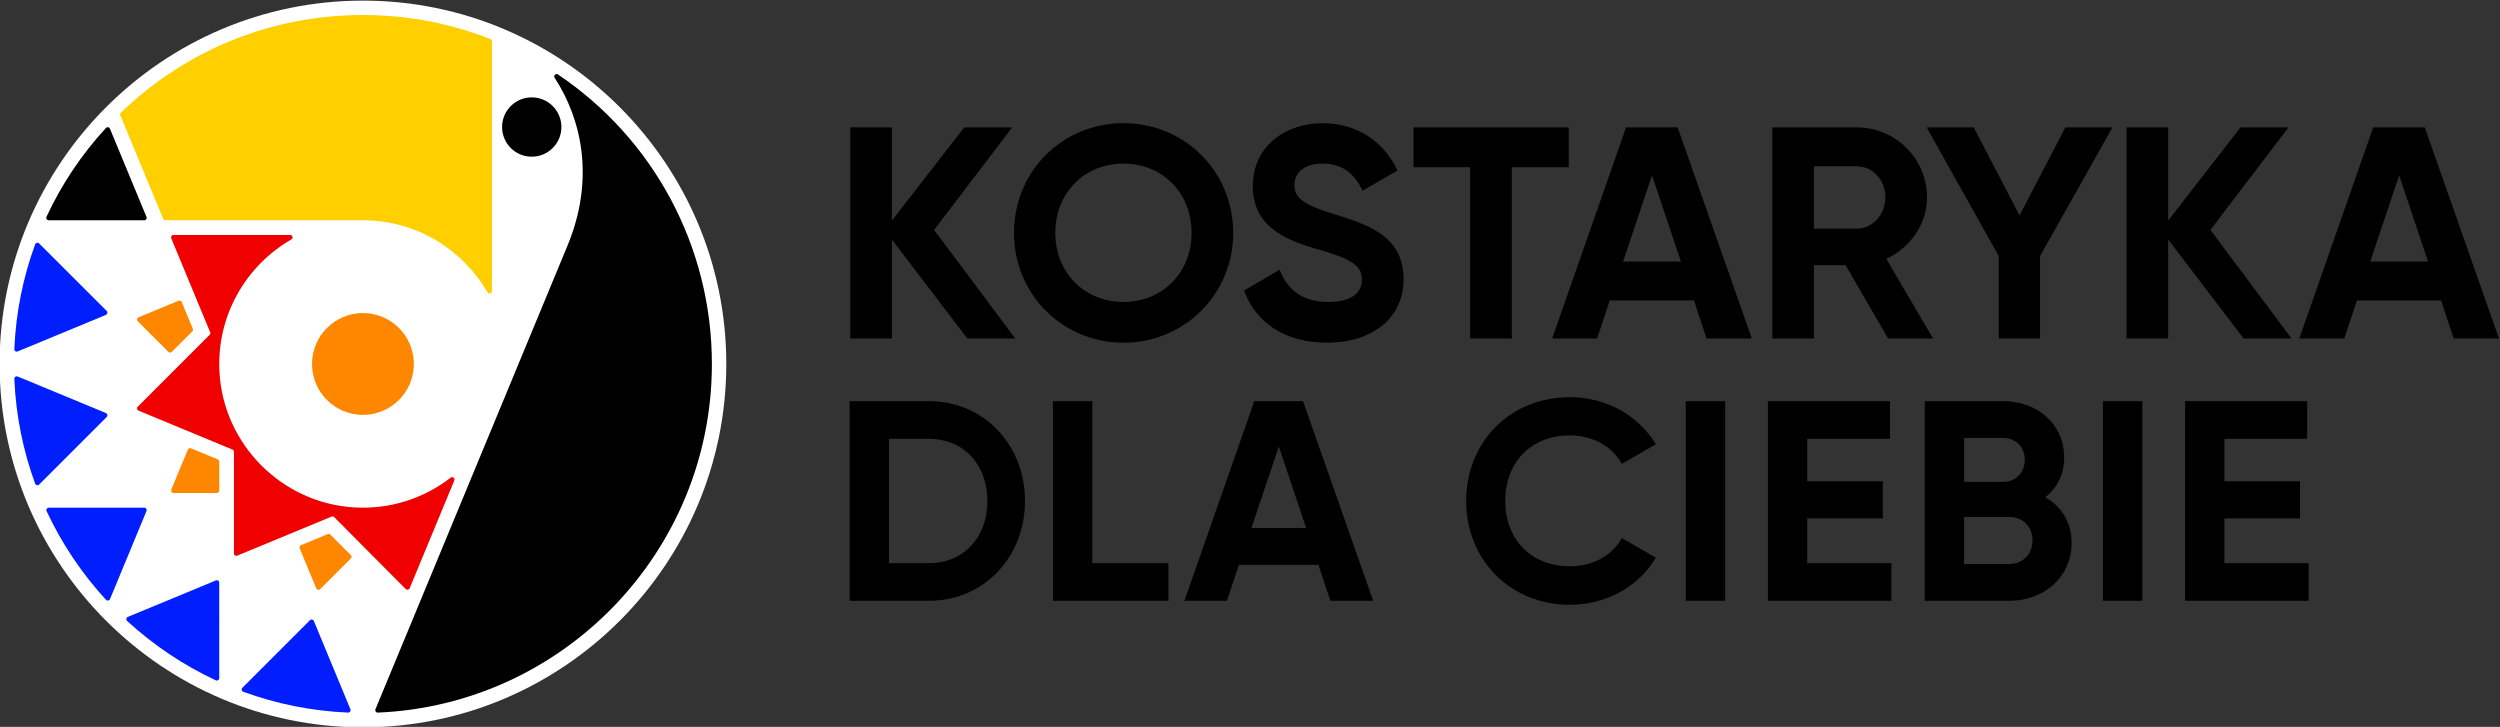 <?xml version="1.0" encoding="UTF-8" standalone="no"?>
<!-- Created with Inkscape (http://www.inkscape.org/) -->

<svg
   version="1.1"
   id="svg543"
   width="485.195"
   height="141.075"
   viewBox="0 0 485.195 141.075"
   xmlns="http://www.w3.org/2000/svg"
   xmlns:svg="http://www.w3.org/2000/svg">
  <rect x="0" y="0" width="485.195" height="141.075" fill="#333333" stroke="none"/>
  <defs
     id="defs547">
    <clipPath
       clipPathUnits="userSpaceOnUse"
       id="clipPath557">
      <path
         d="M 0,595.276 H 841.89 V 0 H 0 Z"
         id="path555" />
    </clipPath>
  </defs>
  <g
     id="g549"
     transform="matrix(1.333,0,0,-1.333,-326.072,476.955)">
    <g
       id="g551">
      <g
         id="g553"
         clip-path="url(#clipPath557)">
        <g
           id="g559"
           transform="translate(297.457,251.91)">
          <path
             d="m 0,0 c -29.171,0 -52.903,23.732 -52.903,52.903 0,29.171 23.732,52.903 52.903,52.903 29.171,0 52.903,-23.732 52.903,-52.903 C 52.903,23.732 29.171,0 0,0"
             style="fill:#ffffff;fill-opacity:1;fill-rule:nonzero;stroke:none"
             id="path561" />
        </g>
        <g
           id="g563"
           transform="translate(247.183,306.636)">
          <path
             d="m 0,0 12.857,5.326 c 0.229,0.095 0.288,0.391 0.113,0.566 L 3.125,15.728 C 2.946,15.907 2.639,15.841 2.552,15.603 0.796,10.808 -0.258,5.678 -0.482,0.336 -0.493,0.082 -0.234,-0.097 0,0"
             style="fill:#001eff;fill-opacity:1;fill-rule:nonzero;stroke:none"
             id="path565" />
        </g>
        <g
           id="g567"
           transform="translate(265.625,283.891)">
          <path
             d="m 0,0 h -13.915 c -0.253,0 -0.424,-0.265 -0.316,-0.495 2.218,-4.752 5.149,-9.107 8.657,-12.925 0.171,-0.187 0.48,-0.131 0.577,0.104 L 0.321,-0.48 C 0.415,-0.251 0.247,0 0,0"
             style="fill:#001eff;fill-opacity:1;fill-rule:nonzero;stroke:none"
             id="path569" />
        </g>
        <g
           id="g571"
           transform="translate(260.041,297.665)">
          <path
             d="m 0,0 -12.858,5.326 c -0.234,0.097 -0.493,-0.083 -0.482,-0.336 0.224,-5.344 1.279,-10.477 3.036,-15.274 0.088,-0.238 0.395,-0.304 0.574,-0.125 l 9.843,9.843 C 0.287,-0.391 0.228,-0.095 0,0"
             style="fill:#001eff;fill-opacity:1;fill-rule:nonzero;stroke:none"
             id="path573" />
        </g>
        <g
           id="g575"
           transform="translate(280.024,257.092)">
          <path
             d="m 0,0 c 4.797,-1.758 9.931,-2.81 15.275,-3.035 0.253,-0.01 0.433,0.248 0.336,0.482 L 10.285,10.305 C 10.19,10.533 9.894,10.592 9.719,10.417 L -0.125,0.573 C -0.304,0.394 -0.238,0.087 0,0"
             style="fill:#001eff;fill-opacity:1;fill-rule:nonzero;stroke:none"
             id="path577" />
        </g>
        <g
           id="g579"
           transform="translate(276.055,273.301)">
          <path
             d="m 0,0 -12.835,-5.316 c -0.234,-0.097 -0.29,-0.406 -0.104,-0.578 3.818,-3.508 8.172,-6.439 12.924,-8.657 0.23,-0.108 0.495,0.063 0.495,0.317 V -0.321 C 0.48,-0.073 0.228,0.095 0,0"
             style="fill:#001eff;fill-opacity:1;fill-rule:nonzero;stroke:none"
             id="path581" />
        </g>
        <g
           id="g583"
           transform="translate(251.694,325.736)">
          <path
             d="m 0,0 h 13.931 c 0.247,0 0.415,0.251 0.321,0.48 L 8.926,13.337 C 8.829,13.571 8.519,13.627 8.348,13.441 4.792,9.575 1.887,5.235 -0.317,0.494 -0.424,0.264 -0.254,0 0,0"
             style="fill:#000000;fill-opacity:1;fill-rule:nonzero;stroke:none"
             id="path585" />
        </g>
        <g
           id="g587"
           transform="translate(268.373,325.95)">
          <path
             d="m 0,0 c 0.054,-0.13 0.18,-0.214 0.321,-0.214 h 28.763 c 7.744,0 14.519,-4.229 18.136,-10.499 0.177,-0.306 0.645,-0.177 0.645,0.176 v 36.379 c 0,0.144 -0.088,0.273 -0.222,0.326 -5.912,2.323 -12.15,3.5 -18.559,3.5 -13.252,0 -25.729,-5.041 -35.244,-14.218 -0.103,-0.1 -0.135,-0.253 -0.08,-0.385 z"
             style="fill:#ffcf00;fill-opacity:1;fill-rule:nonzero;stroke:none"
             id="path589" />
        </g>
        <g
           id="g591"
           transform="translate(296.137,283.932)">
          <path
             d="m 0,0 c -10.531,0.651 -19.008,9.201 -19.572,19.736 -0.441,8.22 3.894,15.489 10.474,19.282 0.306,0.177 0.176,0.645 -0.176,0.645 h -16.995 c -0.247,0 -0.415,-0.251 -0.32,-0.48 l 5.666,-13.68 c 0.054,-0.13 0.024,-0.279 -0.075,-0.378 l -10.47,-10.471 c -0.175,-0.175 -0.116,-0.471 0.112,-0.566 l 13.681,-5.667 c 0.129,-0.053 0.214,-0.18 0.214,-0.32 V -6.707 c 0,-0.247 0.251,-0.415 0.479,-0.32 l 13.734,5.689 c 0.13,0.054 0.28,0.024 0.379,-0.076 L 7.553,-11.892 c 0.174,-0.175 0.471,-0.116 0.566,0.112 l 6.504,15.7 C 14.758,4.248 14.373,4.544 14.092,4.327 10.235,1.342 5.313,-0.328 0,0"
             style="fill:#f00000;fill-opacity:1;fill-rule:nonzero;stroke:none"
             id="path593" />
        </g>
        <g
           id="g595"
           transform="translate(304.87,304.813)">
          <path
             d="m 0,0 c 0,-4.094 -3.319,-7.413 -7.413,-7.413 -4.095,0 -7.414,3.319 -7.414,7.413 0,4.094 3.319,7.413 7.414,7.413 C -3.319,7.413 0,4.094 0,0"
             style="fill:#ff8700;fill-opacity:1;fill-rule:nonzero;stroke:none"
             id="path597" />
        </g>
        <g
           id="g599"
           transform="translate(299.278,254.536)">
          <path
             d="m 0,0 c -0.097,-0.234 0.082,-0.493 0.335,-0.482 27.017,1.135 48.649,23.469 48.649,50.76 0,17.162 -8.548,32.832 -22.413,42.151 -0.314,0.211 -0.689,-0.164 -0.482,-0.481 3.938,-6.034 5.894,-14.734 1.885,-24.412 z"
             style="fill:#000000;fill-opacity:1;fill-rule:nonzero;stroke:none"
             id="path601" />
        </g>
        <g
           id="g603"
           transform="translate(326.353,339.31)">
          <path
             d="m 0,0 c 0,-2.385 -1.934,-4.319 -4.319,-4.319 -2.386,0 -4.319,1.934 -4.319,4.319 0,2.385 1.933,4.319 4.319,4.319 C -1.934,4.319 0,2.385 0,0"
             style="fill:#000000;fill-opacity:1;fill-rule:nonzero;stroke:none"
             id="path605" />
        </g>
        <g
           id="g607"
           transform="translate(288.245,277.976)">
          <path
             d="M 0,0 2.418,-5.838 C 2.513,-6.066 2.809,-6.125 2.984,-5.95 l 4.468,4.468 c 0.135,0.135 0.135,0.355 0,0.49 L 4.466,1.994 C 4.367,2.093 4.218,2.123 4.088,2.069 L 0.188,0.453 C 0.011,0.38 -0.073,0.177 0,0"
             style="fill:#ff8700;fill-opacity:1;fill-rule:nonzero;stroke:none"
             id="path609" />
        </g>
        <g
           id="g611"
           transform="translate(269.869,286.032)">
          <path
             d="M 0,0 H 6.319 C 6.51,0 6.666,0.155 6.666,0.347 v 4.222 c 0,0.14 -0.085,0.267 -0.215,0.32 l -3.9,1.616 C 2.374,6.578 2.171,6.494 2.098,6.317 L -0.321,0.48 C -0.415,0.251 -0.247,0 0,0"
             style="fill:#ff8700;fill-opacity:1;fill-rule:nonzero;stroke:none"
             id="path613" />
        </g>
        <g
           id="g615"
           transform="translate(264.669,311.041)">
          <path
             d="m 0,0 4.468,-4.468 c 0.135,-0.135 0.355,-0.135 0.491,0 l 2.985,2.985 c 0.099,0.1 0.129,0.249 0.075,0.378 L 6.403,2.796 C 6.33,2.973 6.127,3.057 5.95,2.984 L 0.113,0.566 C -0.116,0.471 -0.175,0.175 0,0"
             style="fill:#ff8700;fill-opacity:1;fill-rule:nonzero;stroke:none"
             id="path617" />
        </g>
        <g
           id="g619"
           transform="translate(385.444,308.53)">
          <path
             d="M 0,0 -10.974,14.399 V 0 h -6.059 v 30.728 h 6.059 V 17.164 l 10.535,13.564 h 6.98 L -4.829,15.803 6.98,0 Z"
             style="fill:#000000;fill-opacity:1;fill-rule:nonzero;stroke:none"
             id="path621" />
        </g>
        <g
           id="g623"
           transform="translate(418.104,323.894)">
          <path
             d="m 0,0 c 0,5.926 -4.346,10.097 -9.921,10.097 -5.575,0 -9.921,-4.171 -9.921,-10.097 0,-5.883 4.346,-10.053 9.921,-10.053 C -4.346,-10.053 0,-5.883 0,0 m -25.856,0 c 0,8.999 7.068,15.979 15.935,15.979 8.868,0 15.979,-6.98 15.979,-15.979 0,-8.955 -7.111,-15.979 -15.979,-15.979 -8.867,0 -15.935,7.024 -15.935,15.979"
             style="fill:#000000;fill-opacity:1;fill-rule:nonzero;stroke:none"
             id="path625" />
        </g>
        <g
           id="g627"
           transform="translate(425.744,315.509)">
          <path
             d="m 0,0 5.18,3.029 c 1.097,-2.853 3.248,-4.697 7.067,-4.697 3.644,0 4.917,1.536 4.917,3.248 0,2.283 -2.063,3.161 -6.628,4.478 -4.698,1.361 -9.263,3.336 -9.263,9.175 0,5.794 4.828,9.13 10.096,9.13 5.049,0 8.912,-2.589 10.975,-6.892 L 17.252,14.53 c -1.098,2.327 -2.766,3.951 -5.883,3.951 -2.545,0 -4.038,-1.317 -4.038,-3.073 0,-1.887 1.185,-2.897 5.838,-4.302 4.873,-1.536 10.053,-3.16 10.053,-9.438 0,-5.75 -4.609,-9.262 -11.15,-9.262 C 5.794,-7.594 1.668,-4.565 0,0"
             style="fill:#000000;fill-opacity:1;fill-rule:nonzero;stroke:none"
             id="path629" />
        </g>
        <g
           id="g631"
           transform="translate(473.022,333.464)">
          <path
             d="m 0,0 h -8.297 v -24.934 h -6.058 V 0 h -8.252 V 5.795 H 0 Z"
             style="fill:#000000;fill-opacity:1;fill-rule:nonzero;stroke:none"
             id="path633" />
        </g>
        <g
           id="g635"
           transform="translate(489.353,319.724)">
          <path
             d="M 0,0 -4.214,12.555 -8.428,0 Z M 1.888,-5.663 H -10.36 l -1.844,-5.531 h -6.541 L -7.99,19.535 h 7.507 L 10.316,-11.194 H 3.731 Z"
             style="fill:#000000;fill-opacity:1;fill-rule:nonzero;stroke:none"
             id="path637" />
        </g>
        <g
           id="g639"
           transform="translate(508.713,324.509)">
          <path
             d="m 0,0 h 6.233 c 2.283,0 4.171,2.02 4.171,4.566 0,2.546 -1.888,4.521 -4.171,4.521 H 0 Z M 4.609,-5.311 H 0 V -15.979 H -6.058 V 14.75 H 6.233 c 5.663,0 10.229,-4.565 10.229,-10.184 0,-3.864 -2.415,-7.332 -5.927,-8.955 l 6.805,-11.59 h -6.541 z"
             style="fill:#000000;fill-opacity:1;fill-rule:nonzero;stroke:none"
             id="path641" />
        </g>
        <g
           id="g643"
           transform="translate(541.637,320.514)">
          <path
             d="M 0,0 V -11.984 H -6.014 V 0 l -10.492,18.745 h 6.849 L -2.985,5.926 3.688,18.745 h 6.848 z"
             style="fill:#000000;fill-opacity:1;fill-rule:nonzero;stroke:none"
             id="path645" />
        </g>
        <g
           id="g647"
           transform="translate(571.268,308.53)">
          <path
             d="M 0,0 -10.974,14.399 V 0 h -6.059 v 30.728 h 6.059 V 17.164 l 10.535,13.564 h 6.98 L -4.829,15.803 6.98,0 Z"
             style="fill:#000000;fill-opacity:1;fill-rule:nonzero;stroke:none"
             id="path649" />
        </g>
        <g
           id="g651"
           transform="translate(598.134,319.724)">
          <path
             d="M 0,0 -4.214,12.555 -8.428,0 Z M 1.888,-5.663 H -10.36 l -1.843,-5.531 h -6.542 l 10.756,30.729 h 7.506 L 10.316,-11.194 H 3.731 Z"
             style="fill:#000000;fill-opacity:1;fill-rule:nonzero;stroke:none"
             id="path653" />
        </g>
        <g
           id="g655"
           transform="translate(388.369,284.866)">
          <path
             d="m 0,0 c 0,5.356 -3.488,9.051 -8.511,9.051 h -5.813 V -9.051 h 5.813 C -3.488,-9.051 0,-5.356 0,0 m 5.48,0 c 0,-8.179 -5.978,-14.531 -13.991,-14.531 H -20.054 V 14.532 H -8.511 C -0.498,14.532 5.48,8.179 5.48,0"
             style="fill:#000000;fill-opacity:1;fill-rule:nonzero;stroke:none"
             id="path657" />
        </g>
        <g
           id="g659"
           transform="translate(414.735,275.815)">
          <path
             d="m 0,0 v -5.48 h -16.815 v 29.063 h 5.73 V 0 Z"
             style="fill:#000000;fill-opacity:1;fill-rule:nonzero;stroke:none"
             id="path661" />
        </g>
        <g
           id="g663"
           transform="translate(434.788,280.922)">
          <path
             d="M 0,0 -3.986,11.874 -7.972,0 Z M 1.785,-5.356 H -9.798 l -1.744,-5.231 h -6.187 l 10.173,29.063 h 7.099 L 9.757,-10.587 H 3.529 Z"
             style="fill:#000000;fill-opacity:1;fill-rule:nonzero;stroke:none"
             id="path665" />
        </g>
        <g
           id="g667"
           transform="translate(458.082,284.866)">
          <path
             d="m 0,0 c 0,8.511 6.311,15.113 15.113,15.113 5.314,0 10.006,-2.699 12.497,-6.85 L 22.669,5.398 C 21.258,7.972 18.435,9.549 15.113,9.549 9.425,9.549 5.688,5.605 5.688,0 c 0,-5.563 3.737,-9.507 9.425,-9.507 3.322,0 6.186,1.577 7.556,4.11 l 4.941,-2.865 c -2.45,-4.152 -7.141,-6.85 -12.497,-6.85 C 6.311,-15.112 0,-8.469 0,0"
             style="fill:#000000;fill-opacity:1;fill-rule:nonzero;stroke:none"
             id="path669" />
        </g>
        <path
           d="m 495.783,270.335 h -5.73 v 29.063 h 5.73 z"
           style="fill:#000000;fill-opacity:1;fill-rule:nonzero;stroke:none"
           id="path671" />
        <g
           id="g673"
           transform="translate(519.988,275.815)">
          <path
             d="m 0,0 v -5.48 h -17.978 v 29.063 h 17.77 v -5.48 h -12.04 V 11.916 H -1.246 V 6.519 H -12.248 V 0 Z"
             style="fill:#000000;fill-opacity:1;fill-rule:nonzero;stroke:none"
             id="path675" />
        </g>
        <g
           id="g677"
           transform="translate(540.54,279.137)">
          <path
             d="m 0,0 c 0,1.951 -1.411,3.405 -3.363,3.405 h -6.601 v -6.851 h 6.601 C -1.411,-3.446 0,-1.993 0,0 M -9.964,14.905 V 8.511 h 5.729 c 1.785,0 3.114,1.37 3.114,3.197 0,1.827 -1.287,3.197 -3.114,3.197 z M 5.688,-0.374 c 0,-4.982 -4.027,-8.428 -9.051,-8.428 h -12.331 v 29.063 h 11.459 c 4.899,0 8.844,-3.321 8.844,-8.179 C 4.609,9.591 3.571,7.64 1.868,6.269 4.193,4.94 5.688,2.657 5.688,-0.374"
             style="fill:#000000;fill-opacity:1;fill-rule:nonzero;stroke:none"
             id="path679" />
        </g>
        <path
           d="m 556.526,270.335 h -5.73 v 29.063 h 5.73 z"
           style="fill:#000000;fill-opacity:1;fill-rule:nonzero;stroke:none"
           id="path681" />
        <g
           id="g683"
           transform="translate(580.732,275.815)">
          <path
             d="m 0,0 v -5.48 h -17.978 v 29.063 h 17.77 v -5.48 h -12.04 V 11.916 H -1.246 V 6.519 H -12.248 V 0 Z"
             style="fill:#000000;fill-opacity:1;fill-rule:nonzero;stroke:none"
             id="path685" />
        </g>
      </g>
    </g>
  </g>
</svg>
